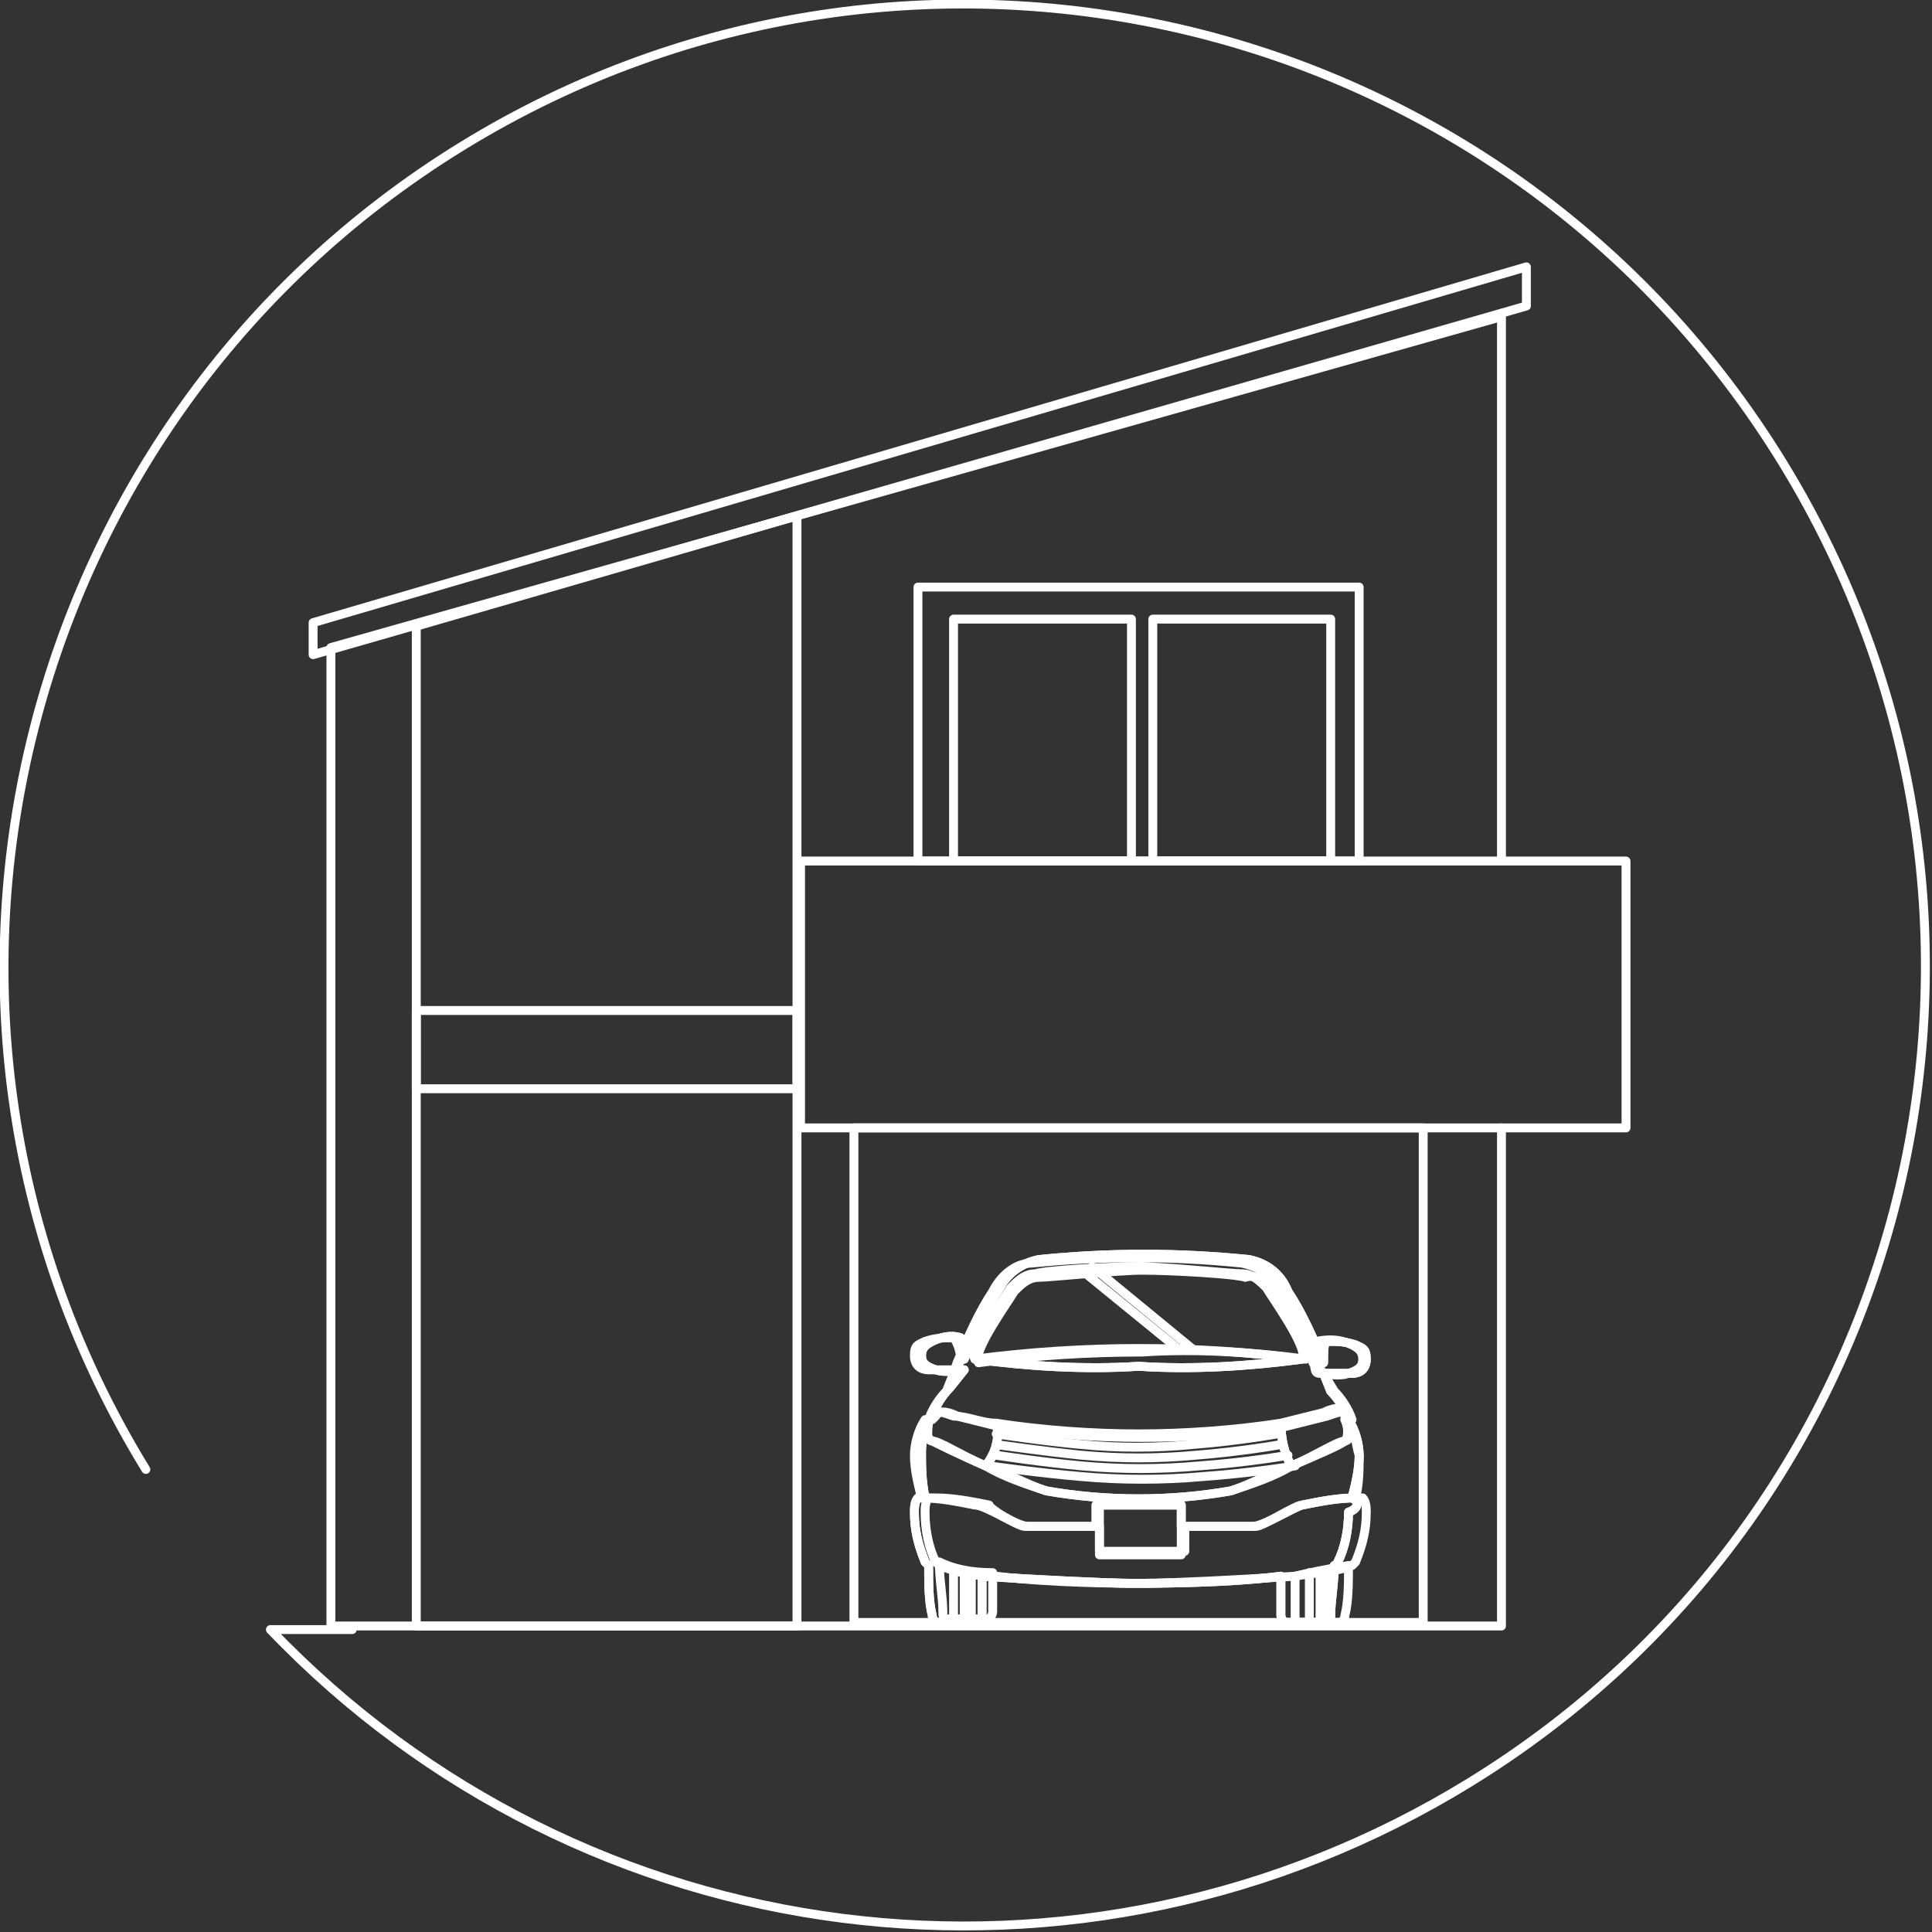 <?xml version="1.0" encoding="utf-8"?>
<!-- Generator: Adobe Illustrator 24.0.0, SVG Export Plug-In . SVG Version: 6.00 Build 0)  -->
<svg version="1.1" id="レイヤー_1" xmlns="http://www.w3.org/2000/svg" xmlns:xlink="http://www.w3.org/1999/xlink" x="0px"
	 y="0px" viewBox="0 0 54.3 54.3" style="enable-background:new 0 0 54.3 54.3;" xml:space="preserve">
<rect x="0" y="0" width="54.3" height="54.3" fill="#333333" stroke="none"/>
<style type="text/css">
	.st0{fill:none;stroke:#FFFFFF;stroke-width:0.25;stroke-linecap:round;stroke-linejoin:round;}
</style>
<title>gstyle_1</title>
<g id="レイヤー_2_1_">
	<g id="プルダウンメニュー">
		<path class="st0" d="M4.1,41.3C-3.7,28.6,0.3,11.9,13,4.1S42.3,0.3,50.1,13s3.9,29.3-8.8,37.1C30.4,56.8,16.4,55,7.6,45.8h2.3"/>
		<polyline class="st0" points="42.2,24.1 42.2,8.9 9.3,18.2 9.3,45.7 42.2,45.7 42.2,31.7 		"/>
		<polygon class="st0" points="22.4,14.5 22.4,45.7 11.7,45.7 11.7,17.6 		"/>
		<rect x="22.5" y="24.2" class="st0" width="23.2" height="7.5"/>
		<rect x="25.8" y="16.5" class="st0" width="12.4" height="7.7"/>
		<rect x="32.4" y="17.4" class="st0" width="5" height="6.8"/>
		<rect x="26.8" y="17.4" class="st0" width="5" height="6.8"/>
		<polygon class="st0" points="42.9,7.5 42.9,8.6 8.8,18.4 8.8,17.5 		"/>
		<rect x="24" y="31.7" class="st0" width="16" height="13.9"/>
		<rect x="11.7" y="28.4" class="st0" width="10.7" height="2.2"/>
		<path class="st0" d="M38,42.1c0.1-0.4,0.2-0.8,0.2-1.2c0-0.3-0.1-0.7-0.3-1c-0.1-0.3-0.3-0.6-0.5-0.8l-0.2-0.5c0.2,0,0.6,0,0.8,0
			s0.4-0.1,0.4-0.4s-0.1-0.3-0.3-0.4c-0.3-0.1-0.5-0.1-0.8-0.1c-0.1,0-0.1,0.3-0.1,0.6c-0.3-0.7-0.6-1.4-1-2
			c-0.2-0.5-0.6-0.8-1.1-0.9c-2-0.2-3.9-0.2-5.9,0c-0.5,0.1-0.9,0.4-1.1,0.8c-0.4,0.6-0.7,1.3-1,2c0-0.2,0-0.5-0.1-0.6
			c-0.3-0.1-0.6,0-0.8,0.1c-0.2,0.1-0.3,0.2-0.3,0.4s0.1,0.3,0.4,0.4s0.6,0,0.8,0L26.7,39c-0.2,0.2-0.4,0.5-0.5,0.8
			c-0.2,0.3-0.3,0.7-0.3,1c0,0.4,0,0.8,0.1,1.3c-0.1,0-0.1,0-0.2,0c-0.1,0.1-0.1,0.3-0.1,0.4c0,0.5,0.1,0.9,0.3,1.4l0.1,0.1
			c0,0.5,0,1,0.1,1.4c0,0.1,0.1,0.2,0.1,0.2c0.4,0,0.8,0,1.2,0c0.1,0,0.1-0.1,0.1-0.2c0-0.3,0-0.7,0-1.1c1.5,0.1,3.6,0.2,4.2,0.2
			s2.7,0,4.2-0.2c0,0.4,0,0.8,0,1.1c0,0.1,0.1,0.2,0.1,0.2c0.4,0,0.8,0,1.2,0c0.1,0,0.1-0.1,0.1-0.2c0-0.4,0.1-0.9,0.1-1.4
			c0,0,0.1,0,0.1-0.1c0.2-0.4,0.3-0.9,0.3-1.4C38.2,42.4,38.2,42.2,38,42.1C38.1,42.1,38.1,42.1,38,42.1z"/>
		<path class="st0" d="M36.6,38.2c-1.5,0.2-3.1,0.3-4.6,0.2c-1.5,0.1-3.1,0-4.6-0.2c1.5-0.2,3.1-0.3,4.6-0.3
			C33.6,37.9,35.1,38,36.6,38.2z"/>
		<path class="st0" d="M27,38.2L27,38.2l-0.1,0.3c-0.2,0-0.6,0-0.8,0s-0.4-0.1-0.4-0.4s0.1-0.3,0.3-0.4c0.3-0.1,0.5-0.1,0.8-0.1
			C26.9,37.7,27,38,27,38.2z"/>
		<path class="st0" d="M38,37.8c0.2,0.1,0.3,0.2,0.3,0.4s-0.1,0.3-0.4,0.4s-0.6,0-0.8,0s-0.1-0.2-0.2-0.3l0,0c0-0.2,0-0.5,0.1-0.6
			C37.5,37.6,37.8,37.7,38,37.8z"/>
		<path class="st0" d="M28.9,42.9c0.2,0,1.1,0,2,0v0.7h2.4v-0.7c0.8,0,1.8,0,2,0s1.1-0.6,1.3-0.6c0.5-0.1,1-0.2,1.5-0.2
			c0.1,0,0.1,0,0.2,0c0.1,0.1,0.1,0.3,0.1,0.4c0,0.5-0.1,0.9-0.3,1.4c0,0-0.1,0.1-0.1,0.1c-0.5,0.2-1.1,0.2-1.6,0.3
			c-1.5,0.1-3.6,0.2-4.2,0.2s-2.6,0-4.2-0.2c-0.6,0-1.1-0.1-1.6-0.3l-0.1-0.1c-0.2-0.4-0.3-0.9-0.3-1.4c0-0.1,0-0.3,0.1-0.4
			c0.1,0,0.1,0,0.2,0c0.5,0,1,0.1,1.5,0.2C27.8,42.4,28.6,42.9,28.9,42.9z"/>
		<path class="st0" d="M35.2,42.9c-0.2,0-1.2,0-2,0v-0.6h-2.4v0.6c-0.9,0-1.8,0-2,0s-1.1-0.6-1.4-0.6c-0.5-0.1-1-0.2-1.5-0.2
			c-0.1-0.4-0.2-0.8-0.2-1.2c0-0.3,0.1-0.7,0.3-1h0.1c-0.1,0.2-0.1,0.5,0.1,0.6s0.8,0.4,1.5,0.7c0.5,0.3,1.1,0.5,1.7,0.7
			c1.7,0.3,3.5,0.3,5.2,0c0.6-0.2,1.1-0.5,1.7-0.7c0.7-0.3,1.3-0.7,1.5-0.7s0.1-0.4,0-0.6h0.1c0.2,0.3,0.2,0.7,0.3,1
			c0,0.4,0,0.8-0.1,1.2c-0.5,0-1,0.1-1.5,0.2C36.3,42.4,35.5,42.9,35.2,42.9z"/>
		<path class="st0" d="M36.6,38.2L36.6,38.2c0.2-0.3-0.9-1.8-1-2c-0.2-0.2-0.4-0.4-0.7-0.4c-0.3,0-2.2-0.2-2.9-0.2
			c-0.8,0-2.6,0.1-2.9,0.2c-0.3,0-0.5,0.2-0.7,0.4c-0.1,0.2-1.2,1.7-1,2l0,0c1.5,0.2,3.1,0.3,4.6,0.2C33.5,38.5,35.1,38.4,36.6,38.2
			z M37.5,39.1c0.2,0.2,0.4,0.5,0.5,0.8h-0.1c0,0,0-0.1,0-0.1c-0.1-0.2-0.3-0.1-0.6,0c-0.4,0.1-0.8,0.2-1.2,0.3
			c-1.3,0.2-2.7,0.3-4,0.3c-1.3,0-2.7-0.1-4-0.3c-0.4-0.1-0.8-0.2-1.2-0.3c-0.2-0.1-0.5-0.2-0.6,0l-0.1,0.1h-0.1
			c0.1-0.3,0.3-0.6,0.5-0.8l0.2-0.5l0.1-0.3l0,0c0.3-0.7,0.6-1.4,1-2c0.2-0.4,0.6-0.8,1.1-0.8c2-0.2,3.9-0.2,5.9,0
			c0.5,0.1,0.9,0.4,1.1,0.8c0.4,0.6,0.7,1.3,1,2l0,0c0.1,0.1,0.1,0.2,0.2,0.3L37.5,39.1z"/>
		<polygon class="st0" points="30.9,42.9 30.9,42.3 33.2,42.3 33.2,42.9 33.2,43.7 30.9,43.7 		"/>
		<path class="st0" d="M37.8,39.9c0.1,0.2,0.1,0.5,0,0.6s-0.8,0.4-1.5,0.7C36.1,40.9,36,40.4,36,40c0.4-0.1,0.8-0.2,1.2-0.3
			c0.2-0.1,0.5-0.2,0.6,0C37.8,39.8,37.8,39.8,37.8,39.9z"/>
		<path class="st0" d="M37.9,44c0,0.5,0,1-0.1,1.4c0,0.1-0.1,0.2-0.1,0.2c-0.4,0-0.8,0-1.2,0c-0.1,0-0.1-0.1-0.1-0.2
			c0-0.4,0-0.8,0-1.1C36.8,44.2,37.3,44.1,37.9,44z"/>
		<path class="st0" d="M35.7,36.2c0.1,0.2,1.2,1.7,1,2l0,0c-1.5-0.2-3.1-0.3-4.6-0.2c-1.5,0-3.1,0.1-4.6,0.3l0,0
			c-0.2-0.3,0.9-1.8,1-2c0.2-0.2,0.4-0.4,0.7-0.4c0.3,0,2.2-0.2,2.9-0.2c0.8,0,2.6,0.1,2.9,0.2C35.3,35.8,35.5,36,35.7,36.2z"/>
		<path class="st0" d="M36.3,41.2c-0.5,0.3-1.1,0.5-1.7,0.7c-1.7,0.3-3.5,0.3-5.2,0c-0.6-0.2-1.1-0.5-1.7-0.7
			c0.3-0.3,0.4-0.8,0.3-1.2c1.3,0.2,2.7,0.3,4,0.3c1.3,0,2.7-0.1,4-0.3C36,40.4,36.1,40.9,36.3,41.2z"/>
		<path class="st0" d="M28,40c0.1,0.4,0,0.8-0.3,1.2c-0.7-0.3-1.3-0.7-1.5-0.7s-0.1-0.4-0.1-0.6l0.1-0.1c0.1-0.2,0.3-0.1,0.6,0
			C27.2,39.8,27.6,40,28,40z"/>
		<path class="st0" d="M27.9,44.2c0,0.5,0,0.9,0,1.1c0,0.1-0.1,0.2-0.1,0.2c-0.4,0-0.8,0-1.2,0c-0.1,0-0.1-0.1-0.1-0.2
			c0-0.4-0.1-0.9-0.1-1.4C26.8,44.1,27.3,44.2,27.9,44.2z"/>
		<path class="st0" d="M38,42.1c0.1-0.4,0.2-0.8,0.2-1.2c0-0.3-0.1-0.7-0.3-1c-0.1-0.3-0.3-0.6-0.5-0.8l-0.2-0.5c0.2,0,0.6,0,0.8,0
			s0.4-0.1,0.4-0.4s-0.1-0.3-0.3-0.4c-0.3-0.1-0.5-0.1-0.8-0.1c-0.1,0-0.1,0.3-0.1,0.6c-0.3-0.7-0.6-1.4-1-2
			c-0.2-0.5-0.6-0.8-1.1-0.9c-2-0.2-3.9-0.2-5.9,0c-0.5,0.1-0.9,0.4-1.1,0.8c-0.4,0.6-0.7,1.3-1,2c0-0.2,0-0.5-0.1-0.6
			c-0.3-0.1-0.6,0-0.8,0.1c-0.2,0.1-0.3,0.2-0.3,0.4s0.1,0.3,0.4,0.4s0.6,0,0.8,0L26.7,39c-0.2,0.2-0.4,0.5-0.5,0.8
			c-0.2,0.3-0.3,0.7-0.3,1c0,0.4,0,0.8,0.1,1.3c-0.1,0-0.1,0-0.2,0c-0.1,0.1-0.1,0.3-0.1,0.4c0,0.5,0.1,0.9,0.3,1.4l0.1,0.1
			c0,0.5,0,1,0.1,1.4c0,0.1,0.1,0.2,0.1,0.2c0.4,0,0.8,0,1.2,0c0.1,0,0.1-0.1,0.1-0.2c0-0.3,0-0.7,0-1.1c1.5,0.1,3.6,0.2,4.2,0.2
			s2.7,0,4.2-0.2c0,0.4,0,0.8,0,1.1c0,0.1,0.1,0.2,0.1,0.2c0.4,0,0.8,0,1.2,0c0.1,0,0.1-0.1,0.1-0.2c0-0.4,0.1-0.9,0.1-1.4
			c0,0,0.1,0,0.1-0.1c0.2-0.4,0.3-0.9,0.3-1.4C38.2,42.4,38.2,42.2,38,42.1C38.1,42.1,38.1,42.1,38,42.1z"/>
		<path class="st0" d="M28,40.3c0,0,1.3,0.2,2.4,0.3c1,0.1,2.1,0.1,3.1,0c1.3-0.1,2.4-0.3,2.4-0.3"/>
		<path class="st0" d="M28,40.6c0,0,1.4,0.2,2.4,0.3c1.1,0.1,2.1,0.1,3.2,0c1.3-0.1,2.4-0.3,2.4-0.3"/>
		<path class="st0" d="M28,40.9c0,0,1.3,0.2,2.4,0.3c1.1,0.1,2.2,0.1,3.3,0c1.4-0.1,2.5-0.3,2.5-0.3"/>
		<path class="st0" d="M27.8,41.2c0,0,1.4,0.2,2.6,0.3c1.1,0.1,2.3,0.1,3.4,0c1.4-0.1,2.6-0.3,2.6-0.3"/>
		<line class="st0" x1="30.7" y1="35.6" x2="33.5" y2="37.9"/>
		<line class="st0" x1="30.4" y1="35.7" x2="33.1" y2="37.9"/>
		<line class="st0" x1="26.8" y1="44.2" x2="26.8" y2="45.6"/>
		<line class="st0" x1="27.1" y1="44.2" x2="27.1" y2="45.6"/>
		<line class="st0" x1="27.3" y1="44.2" x2="27.3" y2="45.6"/>
		<line class="st0" x1="36.8" y1="44.2" x2="36.8" y2="45.6"/>
		<line class="st0" x1="37.1" y1="44.2" x2="37.1" y2="45.6"/>
		<line class="st0" x1="37.3" y1="44.2" x2="37.3" y2="45.6"/>
	</g>
</g>
</svg>
